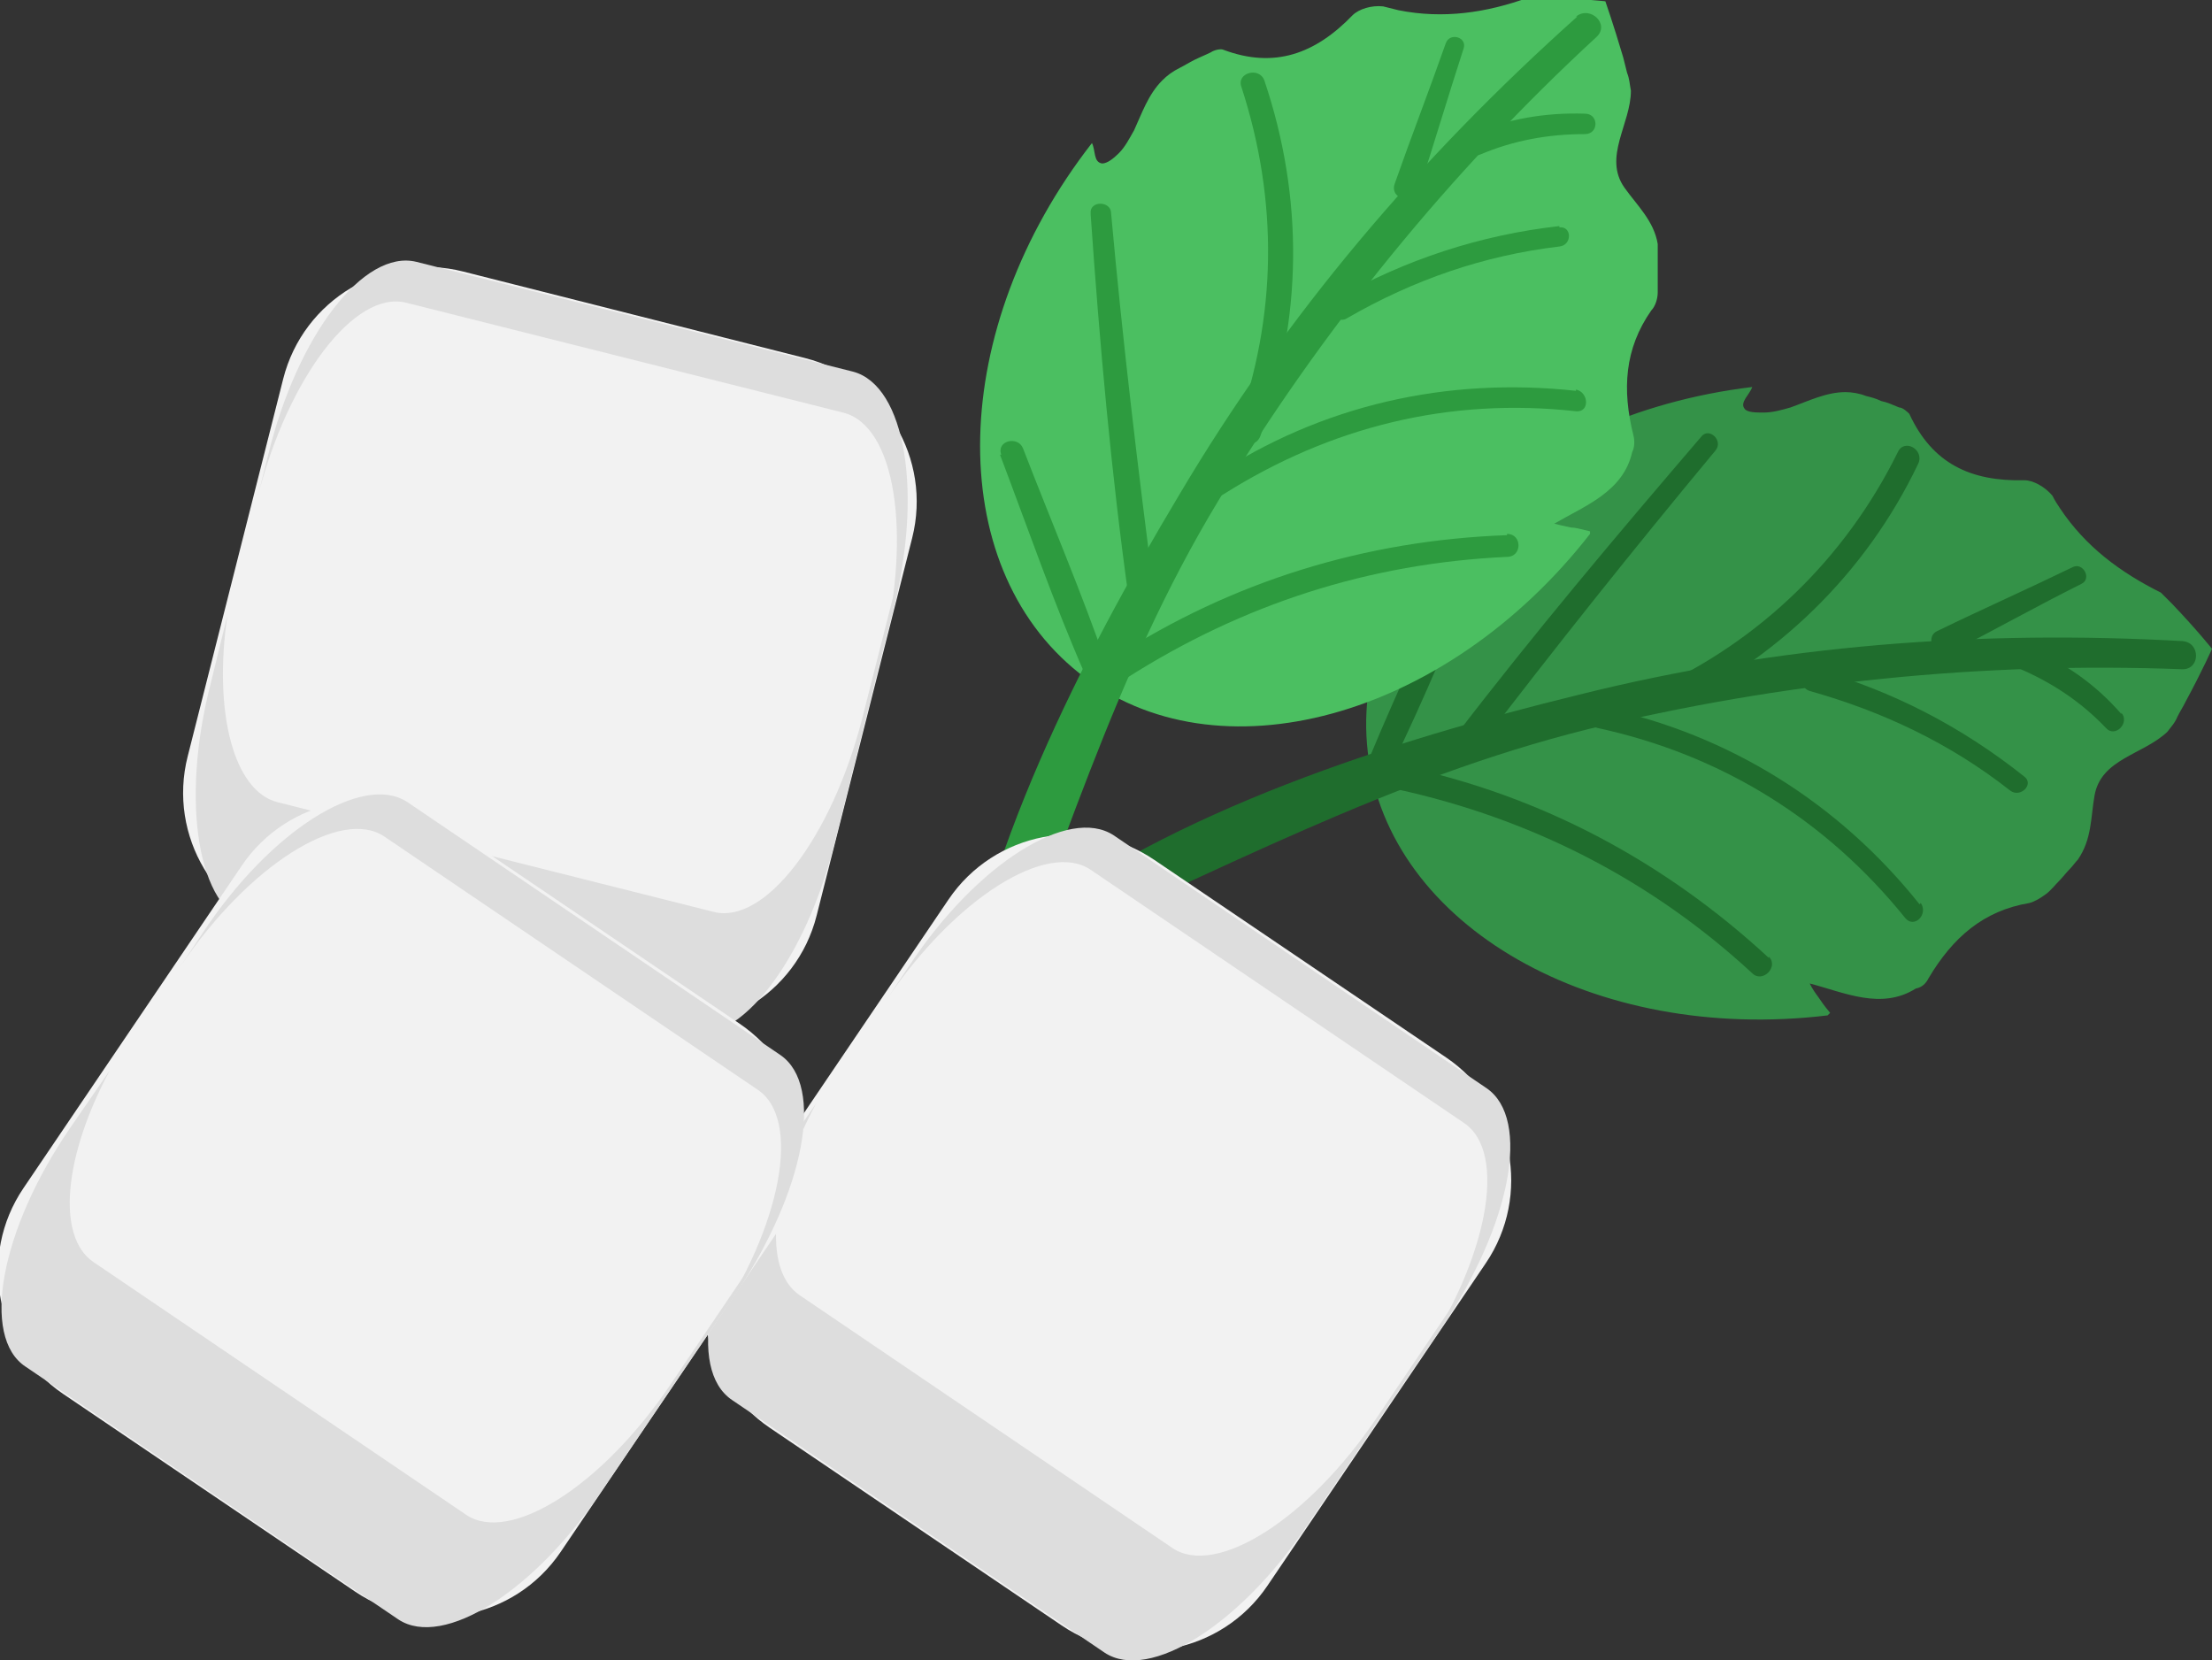 <?xml version="1.0" encoding="UTF-8"?>
<svg id="_레이어_1" data-name="레이어_1" xmlns="http://www.w3.org/2000/svg" width="173.2" height="130" version="1.1" viewBox="0 0 173.2 130">
  <rect x="0" y="0" width="173.2" height="130" fill="#333333" stroke="none"/>
  <!-- Generator: Adobe Illustrator 29.1.0, SVG Export Plug-In . SVG Version: 2.1.0 Build 142)  -->
  <defs>
    <style>
      .st0 {
        fill: #4bbf61;
      }

      .st1 {
        fill: #1f6d2d;
      }

      .st2 {
        fill: #f2f2f2;
      }

      .st3 {
        fill: #2d9b3f;
      }

      .st4 {
        fill: #ddd;
      }

      .st5 {
        opacity: 0;
      }

      .st6 {
        fill: #349248;
      }
    </style>
  </defs>
  <path class="st6" d="M143.1,79.5c-18.3,2.2-34.4-7-36-20.6-1.6-13.6,11.8-26.4,30.1-28.6-.2.6-1,1.2-.6,1.7.2.3.9.3,1.5.3.7,0,1.4-.2,2.1-.4,1.4-.5,2.8-1.2,4.3-1.2.5,0,1.1.1,1.6.3.4.1.8.2,1.2.4.5.1.9.3,1.4.5.3,0,.7.4.8.5,1.8,3.9,4.8,5.3,9,5.2.7,0,1.6.5,2.2,1.2.2.4.4.7.6,1,2,3,4.7,5,7.9,6.6.3.3.6.6.9.9,2,2.1,3.1,3.5,3.1,3.5,0,0-.7,1.6-2.1,4.2-.2.4-.4.7-.6,1.1-.2.5-.5.8-.8,1.2-1.9,1.8-5.2,2.1-5.7,5-.3,1.7-.2,3.4-1.3,5-.2.2-.4.5-.6.7-.3.3-.6.7-.9,1-.3.3-.6.7-1,1-.4.3-.9.6-1.3.7-3.6.6-6,2.7-7.9,5.9-.2.4-.5.7-1,.8-2.7,1.7-5.6.3-8.3-.4.2.4.4.7.7,1.1.2.3.4.6.9,1.2Z"/>
  <path class="st5" d="M142.2,78.3c-.3-.4-.5-.7-.7-1.1,2.7.7,5.6,2.1,8.3.4.5-.1.8-.4,1-.8,1.9-3.2,4.3-5.3,7.9-5.9.4,0,.9-.4,1.3-.7.3-.3.7-.7,1-1,.3-.3.6-.7.9-1,.2-.2.4-.5.6-.7.6-.9.9-1.9,1-2.9-.9.9-1.7,2-2.4,3.2-.2.4-.5.7-1,.8-2.7,1.7-5.6.3-8.3-.4.2.4.4.7.7,1.1.2.3.4.6.9,1.2-18.3,2.2-34.4-7-36-20.6-.6-5.1.9-10,3.9-14.4-9.6,5.4-15.4,14.3-14.3,23.5,1.6,13.6,17.8,22.8,36,20.6-.4-.6-.7-1-.9-1.2Z"/>
  <g>
    <path class="st1" d="M171,50.2c-16-.9-31.8.3-47.4,4.2-14.7,3.6-31.7,9-43.9,18.3-1.1.9-.2,2.5,1.1,1.9,14.6-6.3,27.9-13.6,43.5-17.5,15.2-3.7,31-5.3,46.6-4.7,1.4,0,1.4-2.1,0-2.2h0Z"/>
    <path class="st1" d="M162.3,44.4c-3.5,1.7-7.1,3.3-10.6,5-1.1.5-.1,2.3,1,1.7,3.5-1.8,6.9-3.7,10.3-5.4.8-.4.1-1.7-.7-1.3h0Z"/>
    <path class="st1" d="M166.1,55.9c-2-2.3-4.5-4.1-7.4-5.2-.9-.4-1.6,1.2-.7,1.6,2.6,1.1,4.9,2.6,6.9,4.7.7.8,1.9-.4,1.2-1.2h0Z"/>
    <path class="st1" d="M158.5,60.8c-4.9-3.9-10.3-6.7-16.3-8.4-1.1-.3-1.5,1.4-.5,1.7,5.7,1.6,11,4.1,15.7,7.8.8.6,1.9-.5,1.1-1.1h0Z"/>
    <path class="st1" d="M148.6,35.4c-4.1,8.3-10.8,14.8-19.2,18.6-1.2.5-.2,2.2,1,1.7,8.7-4,15.7-10.8,19.8-19.4.5-1.1-1.1-2-1.6-.9h0Z"/>
    <path class="st1" d="M150.3,70.8c-6.3-7.9-14.9-13.3-24.8-15.4-1-.2-1.5,1.4-.4,1.6,9.7,2.1,17.9,7.2,24.1,14.9.7.8,1.8-.3,1.2-1.2h0Z"/>
    <path class="st1" d="M133.2,34.2c-6.6,7.7-13.1,15.4-19.3,23.5-.7.9.9,2.2,1.6,1.2,6.1-8,12.4-15.9,18.8-23.6.7-.8-.5-1.9-1.1-1.1h0Z"/>
    <path class="st1" d="M138.5,75c-8.1-7.5-17.8-12.7-28.6-15-1.2-.3-1.7,1.6-.5,1.8,10.5,2.3,19.9,7.1,27.8,14.4.8.8,2.1-.5,1.3-1.3h0Z"/>
    <path class="st1" d="M114.8,42.4c-2.5,5.6-5.2,11.2-7.6,17-.4.9,1.2,1.6,1.7.7,2.7-5.5,5-11.2,7.4-16.8.4-1-1-1.9-1.5-.9h0Z"/>
  </g>
  <path class="st0" d="M124.5,41.8c-11.3,14.5-29.3,19.4-40,10.9s-10.3-27,1-41.5c.3.6.1,1.5.8,1.6.4,0,.9-.4,1.3-.8.5-.5.8-1.1,1.2-1.8.6-1.3,1.1-2.8,2.2-3.9.4-.4.8-.7,1.4-1,.4-.2.7-.4,1.1-.6.4-.2.9-.4,1.3-.6.3-.2.8-.3,1-.2,4,1.5,7.2.3,10.1-2.7.5-.5,1.5-.8,2.4-.7.4.1.8.2,1.2.3,3.5.7,6.9.2,10.2-1,.5,0,.9,0,1.3,0,2.9.1,4.7.3,4.7.3,0,0,.6,1.7,1.4,4.4.1.4.2.8.3,1.2.2.5.2.9.3,1.4,0,2.6-2.2,5.2-.5,7.6,1,1.4,2.3,2.6,2.6,4.4,0,.3,0,.6,0,1,0,.5,0,.9,0,1.4,0,.5,0,.9,0,1.4,0,.5-.2,1.1-.5,1.4-2.1,3-2.3,6.2-1.4,9.8.1.4.1.9-.1,1.3-.7,3.1-3.7,4.2-6.1,5.6.4.1.8.2,1.3.3.3,0,.7.1,1.5.3Z"/>
  <path class="st5" d="M123,41.6c-.5,0-.8-.1-1.3-.3,2.4-1.4,5.5-2.5,6.1-5.6.2-.5.3-.9.1-1.3-.9-3.6-.8-6.8,1.4-9.8.3-.3.4-.9.5-1.4,0-.5,0-.9,0-1.4,0-.5,0-.9,0-1.4,0-.3,0-.6,0-1-.2-1.1-.7-1.9-1.3-2.8,0,1.3.2,2.6.5,4,.1.4.1.9-.1,1.3-.7,3.1-3.7,4.2-6.1,5.6.4.1.8.2,1.3.3.3,0,.7.1,1.5.3-11.3,14.5-29.3,19.4-40,10.9-4-3.1-6.5-7.7-7.4-12.9-2.9,10.6-.8,21,6.5,26.7,10.8,8.4,28.7,3.5,40-10.9-.8-.1-1.2-.2-1.5-.3Z"/>
  <g>
    <path class="st3" d="M123.5,1.3c-12.3,11-22.8,23.3-31.2,37.5-7.6,12.7-15.6,28.3-17.5,43.2-.2,1.4,1.8,1.4,2.2.3,6-14.7,10.1-29.4,18.4-43.1,8.1-13.4,18.1-25.7,29.6-36.3,1.1-1-.5-2.5-1.6-1.6h0Z"/>
    <path class="st3" d="M113.2,3.4c-1.3,3.7-2.7,7.3-4,11-.4,1.2,1.5,1.7,1.9.5,1.2-3.7,2.3-7.4,3.5-11.1.3-.9-1.1-1.3-1.4-.4h0Z"/>
    <path class="st3" d="M124.1,8.9c-3.1-.1-6,.4-8.9,1.6-.9.4-.3,2,.7,1.6,2.6-1.1,5.3-1.6,8.2-1.6,1.1,0,1.1-1.6,0-1.6h0Z"/>
    <path class="st3" d="M122.1,17.7c-6.2.7-12,2.6-17.5,5.7-1,.6,0,2.1.9,1.5,5.2-3,10.7-4.9,16.6-5.6,1-.1,1-1.6,0-1.5h0Z"/>
    <path class="st3" d="M97.2,6.8c2.9,8.9,2.8,18-.4,26.8-.4,1.2,1.5,1.7,1.9.5,3.3-9.1,3.4-18.6.3-27.8-.4-1.1-2.2-.6-1.8.5h0Z"/>
    <path class="st3" d="M123.4,30.6c-10.1-1.1-19.9,1.1-28.4,6.7-.9.6,0,2,.8,1.4,8.4-5.3,17.7-7.6,27.6-6.5,1.1.1,1-1.5,0-1.7h0Z"/>
    <path class="st3" d="M85.4,16.8c.7,10.1,1.6,20.2,3,30.2.2,1.1,2.2.9,2-.3-1.3-10-2.5-20-3.4-30,0-1-1.7-1-1.6,0h0Z"/>
    <path class="st3" d="M118,41.9c-11.1.4-21.5,3.6-30.8,9.6-1,.7,0,2.3,1,1.6,9.1-5.8,19-9,29.8-9.5,1.2,0,1.2-1.8,0-1.8h0Z"/>
    <path class="st3" d="M78.3,35.6c2.2,5.8,4.2,11.6,6.7,17.3.4.9,2,.3,1.7-.7-2-5.8-4.4-11.4-6.6-17.1-.4-1-2.1-.6-1.7.5h0Z"/>
  </g>
  <path class="st2" d="M29.3,23.8h27.6c6.4,0,11.6,5.2,11.6,11.6v30.5c0,6.4-5.2,11.6-11.6,11.6h-27.6c-6.4,0-11.6-5.2-11.6-11.6v-30.5c0-6.4,5.2-11.6,11.6-11.6Z" transform="translate(13.7 -9) rotate(14.2)"/>
  <path class="st4" d="M66.8,29.1l-34.2-8.6c-4.1-1-9.3,5.7-11.6,15.1l-.8,3.2c2.4-9.3,7.6-16.1,11.6-15.1l34.2,8.6c4.1,1,5.4,9.4,3.1,18.8l.8-3.2c2.4-9.3,1-17.7-3.1-18.8Z"/>
  <path class="st4" d="M70.7,43.7l-3.2,12.6c-2.4,9.3-7.6,16.1-11.6,15.1l-34.2-8.6c-3.4-.9-5-7-3.9-14.6l-1.3,5.3c-2.4,9.3-1,17.7,3.1,18.8l34.2,8.6c4.1,1,9.3-5.7,11.6-15.1l4.5-17.9c.4-1.4.6-2.8.8-4.2Z"/>
  <path class="st2" d="M73,70.4h27.6c6.4,0,11.6,5.2,11.6,11.6v30.5c0,6.4-5.2,11.6-11.6,11.6h-27.6c-6.4,0-11.6-5.2-11.6-11.6v-30.5c0-6.4,5.2-11.6,11.6-11.6Z" transform="translate(69.4 -31.9) rotate(34.1)"/>
  <path class="st4" d="M116.4,85.2l-29.2-19.8c-3.5-2.3-10.7,2.2-16,10.2l-1.8,2.7c5.4-8,12.6-12.5,16-10.2l29.2,19.8c3.5,2.3,1.9,10.7-3.5,18.7l1.8-2.7c5.4-8,7-16.3,3.5-18.7Z"/>
  <path class="st4" d="M115.1,100.2l-7.3,10.8c-5.4,8-12.6,12.5-16,10.2l-29.2-19.8c-2.9-2-2.3-8.3,1.3-15l-3.1,4.5c-5.4,8-7,16.3-3.5,18.7l29.2,19.8c3.5,2.3,10.7-2.2,16-10.2l10.4-15.3c.8-1.2,1.6-2.5,2.2-3.7Z"/>
  <path class="st2" d="M17.7,67.8h27.6c6.4,0,11.6,5.2,11.6,11.6v30.5c0,6.4-5.2,11.6-11.6,11.6h-27.6c-6.4,0-11.6-5.2-11.6-11.6v-30.5c0-6.4,5.2-11.6,11.6-11.6Z" transform="translate(58.4 -1.4) rotate(34.1)"/>
  <path class="st4" d="M61.1,82.6l-29.2-19.8c-3.5-2.3-10.7,2.2-16,10.2l-1.8,2.7c5.4-8,12.6-12.5,16-10.2l29.2,19.8c3.5,2.3,1.9,10.7-3.5,18.7l1.8-2.7c5.4-8,7-16.3,3.5-18.7Z"/>
  <path class="st4" d="M59.8,97.6l-7.3,10.8c-5.4,8-12.6,12.5-16,10.2l-29.2-19.8c-2.9-2-2.3-8.3,1.3-15l-3.1,4.5C0,96.3-1.5,104.7,2,107l29.2,19.8c3.5,2.3,10.7-2.2,16-10.2l10.4-15.3c.8-1.2,1.6-2.5,2.2-3.7Z"/>
</svg>